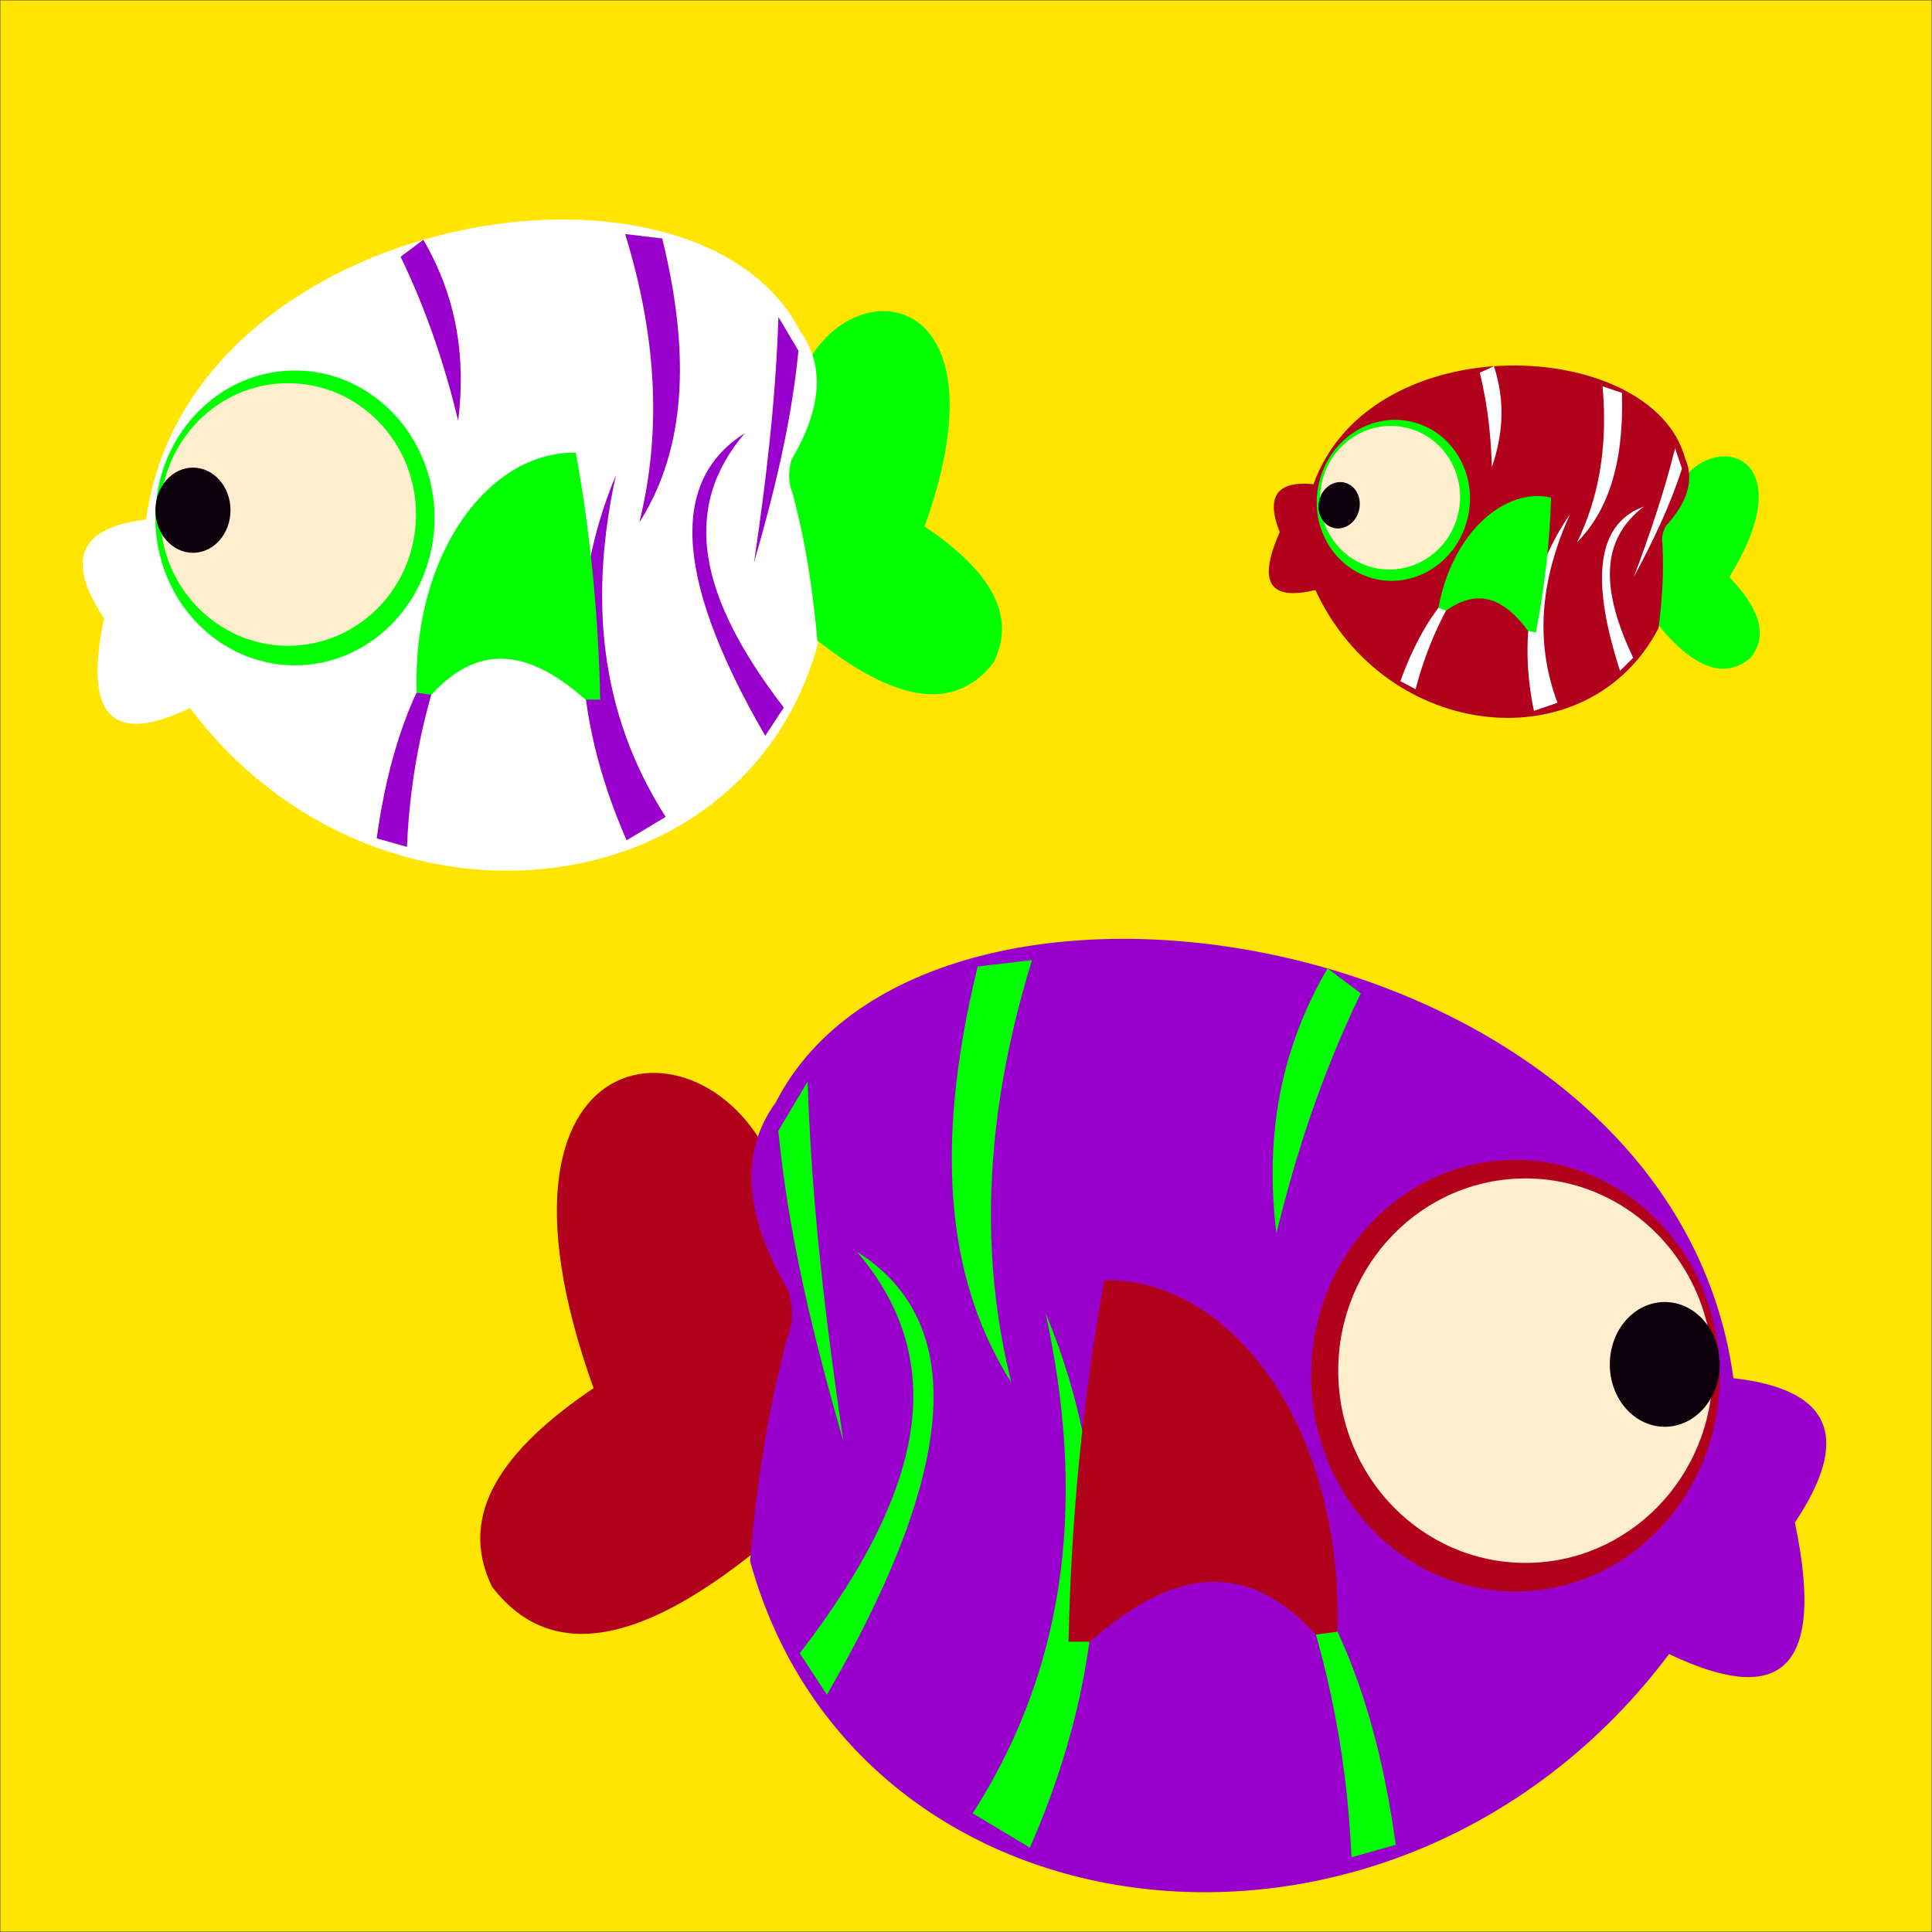 <?xml version="1.0" encoding="UTF-8"?>
<!DOCTYPE svg PUBLIC "-//W3C//DTD SVG 1.1//EN" "http://www.w3.org/Graphics/SVG/1.1/DTD/svg11.dtd">
<!-- Creator: CorelDRAW -->
<svg xmlns="http://www.w3.org/2000/svg" xml:space="preserve" width="609.6mm" height="609.6mm" style="shape-rendering:geometricPrecision; text-rendering:geometricPrecision; image-rendering:optimizeQuality; fill-rule:evenodd; clip-rule:evenodd"
viewBox="0 0 609.6 609.6"
 xmlns:xlink="http://www.w3.org/1999/xlink">
 <rect x="0" y="0" width="609.6" height="609.6" fill="#808080" stroke="none"/>
 <defs>
  <style type="text/css">
   <![CDATA[
    .str0 {stroke:#2A2A29;stroke-width:0.2}
    .fil1 {fill:lime}
    .fil6 {fill:#0C000A}
    .fil4 {fill:#9900CC}
    .fil3 {fill:#B2011D}
    .fil0 {fill:#FFE500}
    .fil5 {fill:#FFEECD}
    .fil2 {fill:white}
   ]]>
  </style>
 </defs>
 <g id="Capa_x0020_1">
  <rect class="fil0 str0" x="-4.07183e-005" width="609.6" height="609.6"/>
  <path class="fil1" d="M291.738 166.11c28.607,-79.679 -28.71,-82.137 -40.043,-44.048l-6.605 28.373 9.069 48.634c25.584,21.356 46.187,27.108 59.449,9.857 7.603,-15.626 -2.364,-29.654 -21.87,-42.816z"/>
  <path class="fil2" d="M46.087 163.958c13.297,-97.629 173.367,-123.843 206.378,-59.449 7.968,10.938 6.714,24.588 -2.772,40.66 -1.026,3.901 -0.924,7.29 0.308,10.165 4.419,16.368 6.671,32.301 8.009,48.052 -23.297,84.506 -139.854,97.435 -198.061,20.021 -22.503,10.755 -34.176,5.266 -27.107,-28.338 -11.819,-17.695 -8.614,-28.611 13.245,-31.11z"/>
  <path class="fil3" d="M187.292 438.006c-41.883,-116.656 42.033,-120.255 58.627,-64.489l9.671 41.54 -13.278 71.204c-37.456,31.266 -67.621,39.688 -87.038,14.431 -11.131,-22.877 3.462,-43.416 32.019,-62.685z"/>
  <path class="fil4" d="M546.943 434.855c-19.468,-142.935 -253.822,-181.315 -302.153,-87.038 -11.666,16.014 -9.83,35.999 4.059,59.529 1.503,5.712 1.353,10.673 -0.451,14.882 -6.47,23.963 -9.766,47.291 -11.725,70.352 34.109,123.723 204.757,142.652 289.976,29.313 32.946,15.745 50.036,7.709 39.686,-41.489 17.303,-25.907 12.612,-41.889 -19.392,-45.548z"/>
  <path class="fil1" d="M545.648 182.083c24.439,-39.358 -5.949,-47.242 -16.379,-28.159l-6.786 14.425 -0.721 27.064c11.242,14.36 21.608,19.799 30.682,12.088 5.859,-7.49 2.133,-16.139 -6.796,-25.417z"/>
  <path class="fil3" d="M414.446 152.778c18.304,-50.717 106.962,-46.4 117.246,-8.159 3.01,6.766 0.775,13.927 -6.143,21.439 -0.996,1.97 -1.33,3.795 -1,5.475 0.489,9.265 -0.132,18.049 -1.222,26.631 -22.151,42.549 -86.003,36.109 -108.277,-11.985 -13.274,3.176 -18.891,-1.099 -11.257,-18.27 -4.296,-10.823 -1.33,-16.297 10.653,-15.129z"/>
  <ellipse class="fil1" cx="93.061" cy="163.416" rx="44.048" ry="46.512"/>
  <ellipse class="fil3" cx="478.17" cy="434.061" rx="64.489" ry="68.097"/>
  <circle class="fil1" transform="matrix(0.79 0.169 -0.179 0.834 439.644 157.871)" r="29.845"/>
  <ellipse class="fil5" cx="90.905" cy="162.338" rx="40.352" ry="41.43"/>
  <ellipse class="fil5" cx="481.327" cy="432.482" rx="59.078" ry="60.656"/>
  <circle class="fil5" transform="matrix(0.723 0.155 -0.159 0.743 438.614 157.047)" r="29.845"/>
  <ellipse class="fil6" cx="60.887" cy="160.985" rx="11.844" ry="13.442"/>
  <ellipse class="fil6" cx="525.275" cy="430.503" rx="17.34" ry="19.681"/>
  <circle class="fil6" transform="matrix(0.212 0.045 -0.052 0.241 422.538 159.423)" r="29.845"/>
  <path class="fil4" d="M126.405 81.017c8.498,17.611 14.05,34.786 18.174,51.749 2.402,-19.607 -0.271,-38.739 -11.011,-57.114l-7.162 5.366z"/>
  <path class="fil1" d="M429.352 313.423c-12.442,25.785 -20.571,50.929 -26.607,75.764 -3.517,-28.707 0.397,-56.717 16.122,-83.62l10.486 7.856z"/>
  <path class="fil2" d="M466.93 117.601c2.529,10.398 3.532,20.224 3.794,29.773 3.533,-10.217 4.295,-20.76 0.653,-31.824l-4.447 2.05z"/>
  <path class="fil4" d="M118.858 264.524l9.549 2.695c1.017,-24.241 6.017,-46.374 14.016,-66.919 -12.948,16.758 -20.064,38.841 -23.565,64.224z"/>
  <path class="fil1" d="M440.401 582.091l-13.98 3.946c-1.489,-35.491 -8.809,-67.895 -20.52,-97.975 18.957,24.535 29.374,56.866 34.501,94.029z"/>
  <path class="fil2" d="M441.861 214.931l4.801 2.537c3.322,-12.855 8.534,-24.125 15.169,-34.202 -8.849,7.483 -15.187,18.485 -19.97,31.666z"/>
  <path class="fil4" d="M194.327 149.937c-8.303,38.193 -5.56,74.545 15.709,107.81l-12.321 7.393c-17.375,-39.619 -18.869,-78.047 -3.388,-115.202z"/>
  <path class="fil1" d="M329.91 414.327c12.156,55.917 8.14,109.139 -23,157.841l18.039 10.823c25.439,-58.005 27.625,-114.267 4.961,-168.664z"/>
  <path class="fil2" d="M495.376 162.264c-8.82,19.486 -11.518,39.252 -3.949,59.489l-7.44 2.544c-4.757,-23.192 -1.152,-43.926 11.39,-62.033z"/>
  <path class="fil4" d="M197.253 73.854l11.705 1.386c10.271,41.883 5.492,69.523 -7.239,89.636 6.561,-26.423 6.271,-56.18 -4.466,-91.022z"/>
  <path class="fil1" d="M325.625 302.936l-17.137 2.029c-15.037,61.319 -8.041,101.786 10.598,131.233 -9.606,-38.685 -9.181,-82.252 6.539,-133.263z"/>
  <path class="fil2" d="M505.662 121.888l6.104 2.083c0.696,23.589 -5.029,37.831 -14.146,47.135 6.539,-13.387 9.794,-29.343 8.042,-49.218z"/>
  <path class="fil4" d="M234.987 136.691c-20.26,23.795 -14.548,51.62 12.322,86.556l-5.853 8.933c-30.462,-52.617 -28.579,-81.479 -6.469,-95.488z"/>
  <path class="fil1" d="M270.38 394.935c29.662,34.837 21.299,75.575 -18.04,126.724l8.569 13.078c44.599,-77.035 41.841,-119.292 9.471,-139.802z"/>
  <path class="fil2" d="M518.651 159.837c-13.568,10.411 -13.7,25.955 -3.326,47.728l-4.155 4.109c-10.27,-31.646 -5.955,-46.875 7.482,-51.837z"/>
  <path class="fil4" d="M245.614 100.035l6.315 10.627c-2.226,22.77 -7.678,44.895 -14.015,66.842 3.739,-25.321 6.84,-50.915 7.701,-77.469z"/>
  <path class="fil1" d="M254.821 341.267l-9.245 15.559c3.259,33.337 11.241,65.729 20.52,97.862 -5.473,-37.072 -10.015,-74.543 -11.274,-113.42z"/>
  <path class="fil2" d="M528.539 141.44l2.161 6.41c-3.8,11.929 -9.254,23.143 -15.16,34.161 4.902,-13.121 9.495,-26.46 12.999,-40.571z"/>
  <path class="fil1" d="M181.678 142.822c4.654,25.56 7.154,51.55 7.701,77.931l-4.62 0c-16.223,-14.314 -32.446,-19.273 -48.668,-1.54l-4.62 -0.616c-1.401,-44.065 22.867,-76.222 50.209,-75.775z"/>
  <path class="fil3" d="M348.428 403.909c-6.814,37.421 -10.473,75.472 -11.274,114.096l6.765 0c23.751,-20.957 47.503,-28.217 71.254,-2.255l6.765 -0.902c2.052,-64.514 -33.48,-111.594 -73.509,-110.939z"/>
  <path class="fil1" d="M489.423 157.007c-0.439,14.21 -2.08,28.404 -4.811,42.583l-2.472 -0.529c-7.04,-9.519 -15.153,-14.031 -25.866,-6.402l-2.402 -0.859c4.3,-23.74 20.972,-38.165 35.551,-34.793z"/>
 </g>
</svg>
